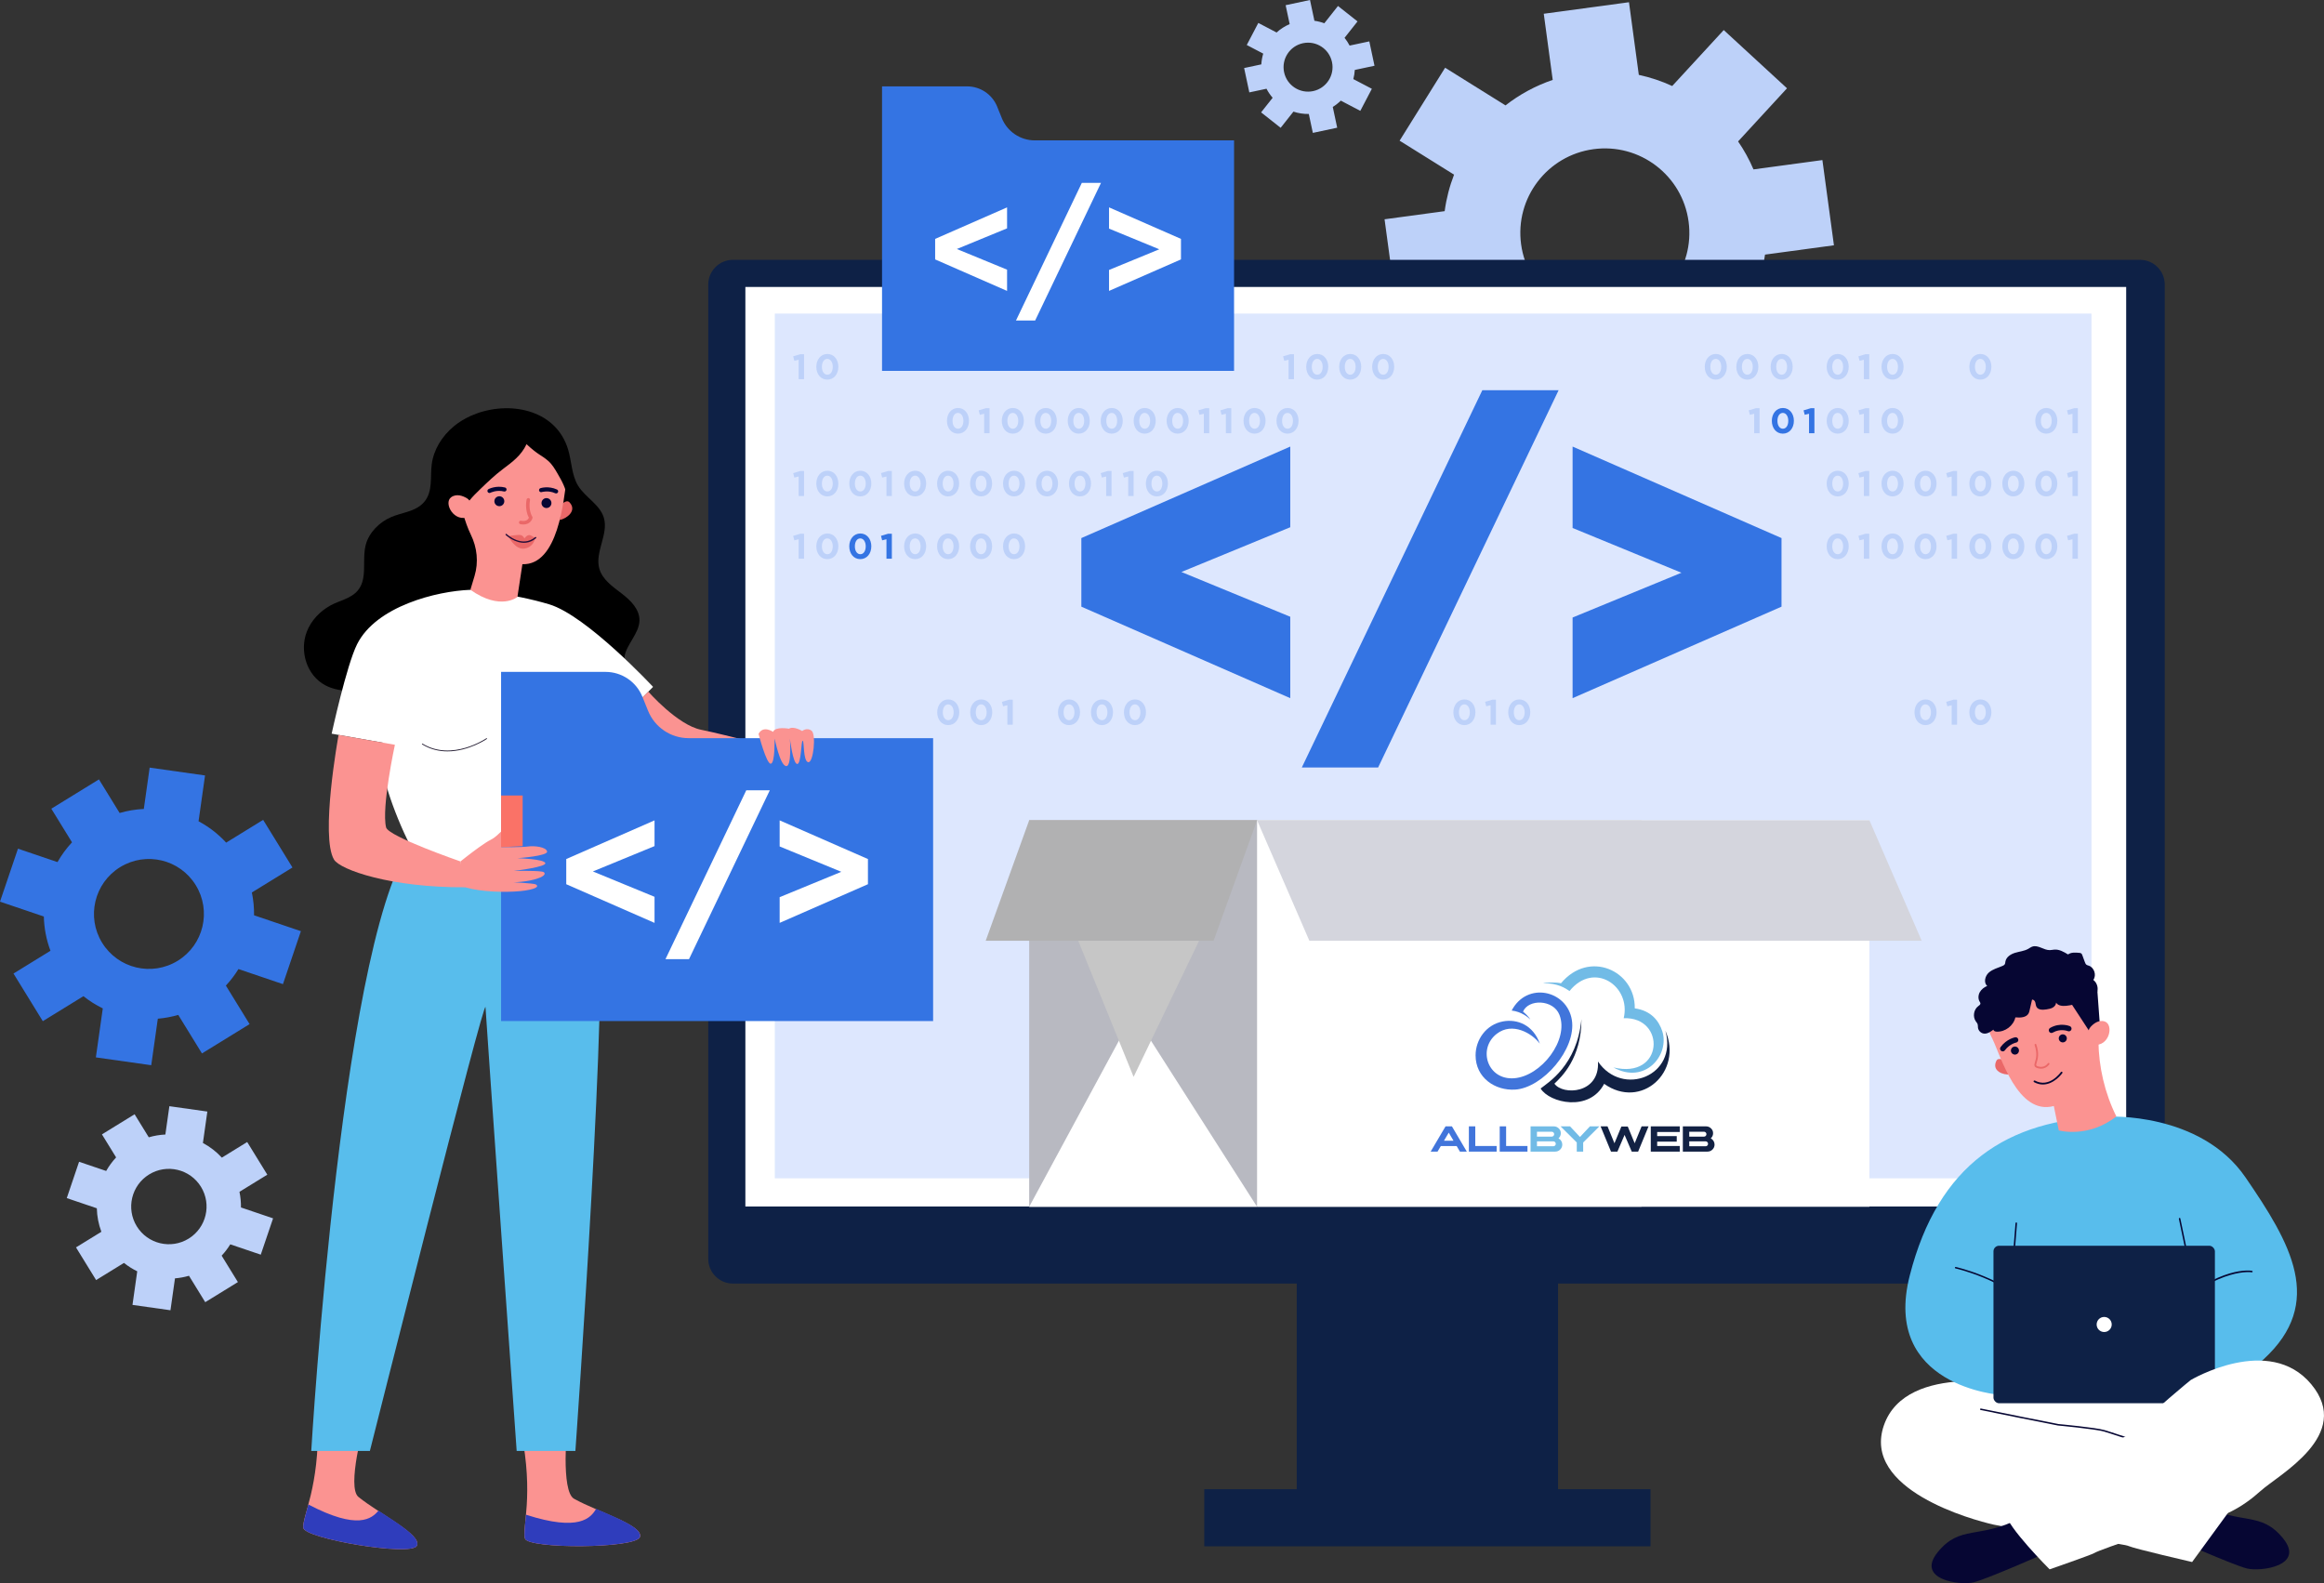 <?xml version="1.0" encoding="UTF-8"?><svg id="Calque_2" xmlns="http://www.w3.org/2000/svg" viewBox="0 0 2204.36 1501.74"><rect x="0" y="0" width="2204.36" height="1501.74" fill="#333333" stroke="none"/><defs><style>.cls-1{fill:#b8b9c1;}.cls-2{fill:#fff;}.cls-3{fill:#fa7267;}.cls-4{fill:#71bbe6;}.cls-4,.cls-5,.cls-6{fill-rule:evenodd;}.cls-7{fill:#58bdec;}.cls-8{fill:#3474e3;}.cls-9{fill:#2f3dbc;}.cls-10{fill:#bdd1f9;}.cls-5{fill:#4175db;}.cls-11{fill:#272035;}.cls-12{fill:#b1b1b2;}.cls-13{fill:#d4d5dd;}.cls-6{fill:#122143;}.cls-14{fill:#240d39;}.cls-15{fill:#ea6868;}.cls-16{fill:#dde7fe;}.cls-17{fill:#0e2146;}.cls-18{fill:#fb9391;}.cls-19{fill:#060633;}.cls-20{fill:#c6c6c6;}</style></defs><g id="_ëîé_1"><g><path class="cls-10" d="M1521.62,436.72l80.83-10.94-9.32-68.91c9.98-5.21,19.27-11.46,27.75-18.6l61.2,38.18,43.17-69.2-58.12-36.26c3.28-9.48,5.65-19.34,7.02-29.47l65.37-8.84-10.94-80.83-65.37,8.84c-4.01-9.4-8.91-18.28-14.6-26.54l46.39-50.4-60.01-55.24-48.86,53.07c-10.07-4.63-20.69-8.19-31.69-10.56l-9.32-68.91-80.83,10.94,8.49,62.75c-16.46,5.59-31.53,13.84-44.79,24.18l-57.27-35.73-43.17,69.2,51.65,32.22c-4.28,11.04-7.3,22.65-8.91,34.63l-57.01,7.71,10.94,80.83,57.01-7.71c4.74,11.12,10.74,21.51,17.79,31.02l-41.23,44.79,60.01,55.24,45.72-49.66c15.53,6.45,32.25,10.4,49.6,11.41l8.49,62.75Zm-78.83-205.04c-5.93-43.87,24.82-84.25,68.69-90.18,43.87-5.93,84.25,24.82,90.18,68.69,5.94,43.87-24.82,84.25-68.69,90.18-43.87,5.94-84.25-24.82-90.18-68.69Z"/><path class="cls-10" d="M1245.24,126.06l23.11-4.92-4.19-19.7c2.77-1.72,5.32-3.73,7.61-5.98l18.51,9.7,10.96-20.93-17.58-9.21c.74-2.81,1.21-5.71,1.39-8.67l18.69-3.98-4.92-23.11-18.69,3.98c-1.36-2.63-2.97-5.09-4.8-7.35l12.31-15.57-18.54-14.65-12.96,16.4c-3.01-1.12-6.16-1.92-9.39-2.36l-4.19-19.7-23.11,4.92,3.82,17.94c-4.63,1.97-8.81,4.68-12.41,7.96l-17.32-9.07-10.96,20.93,15.62,8.18c-.99,3.28-1.61,6.7-1.82,10.2l-16.3,3.47,4.92,23.11,16.3-3.47c1.61,3.11,3.57,5.98,5.82,8.57l-10.94,13.84,18.54,14.65,12.13-15.34c4.63,1.53,9.54,2.3,14.58,2.22l3.82,17.94Zm-27.24-57.52c-2.67-12.54,5.33-24.88,17.88-27.55,12.54-2.67,24.88,5.33,27.55,17.88,2.67,12.54-5.33,24.88-17.88,27.55-12.54,2.67-24.88-5.33-27.55-17.88Z"/><path class="cls-8" d="M12.8,923.49l27.81,45.18,38.52-23.71c5.73,4.56,11.89,8.44,18.37,11.6l-6.57,46.46,52.53,7.43,6.24-44.12c6.5-.55,12.99-1.74,19.37-3.6l22.49,36.54,45.18-27.81-22.49-36.54c4.53-4.86,8.52-10.12,11.93-15.68l42.2,14.3,17.03-50.25-44.44-15.06c.1-7.21-.58-14.46-2.08-21.63l38.52-23.71-27.81-45.18-35.08,21.59c-7.66-8.31-16.54-15.1-26.19-20.25l6.15-43.47-52.53-7.43-5.54,39.21c-7.69,.37-15.39,1.63-22.94,3.83l-19.62-31.87-45.18,27.81,19.62,31.87c-5.36,5.75-9.96,12.06-13.75,18.76l-37.5-12.71L0,855.3l41.58,14.09c.26,10.94,2.32,21.92,6.29,32.5l-35.07,21.59Zm101.14-100.93c24.52-15.1,56.64-7.45,71.73,17.07,15.1,24.52,7.45,56.64-17.07,71.73-24.52,15.09-56.64,7.45-71.73-17.07-15.1-24.52-7.45-56.64,17.07-71.73Z"/><path class="cls-10" d="M72.09,1183.27l19.07,30.98,26.41-16.26c3.93,3.13,8.16,5.79,12.6,7.95l-4.5,31.86,36.02,5.09,4.28-30.25c4.46-.37,8.91-1.19,13.28-2.46l15.42,25.05,30.98-19.07-15.42-25.05c3.11-3.33,5.84-6.94,8.18-10.75l28.93,9.8,11.68-34.45-30.47-10.33c.07-4.94-.4-9.92-1.42-14.83l26.41-16.26-19.07-30.98-24.05,14.8c-5.25-5.7-11.34-10.35-17.96-13.89l4.21-29.81-36.02-5.09-3.8,26.88c-5.27,.25-10.55,1.12-15.73,2.63l-13.45-21.85-30.98,19.07,13.45,21.85c-3.68,3.94-6.83,8.27-9.43,12.86l-25.71-8.71-11.67,34.45,28.51,9.66c.18,7.5,1.59,15.03,4.31,22.29l-24.05,14.8Zm69.35-69.2c16.81-10.35,38.83-5.11,49.18,11.7,10.35,16.81,5.11,38.83-11.7,49.18-16.81,10.35-38.83,5.11-49.18-11.7-10.35-16.81-5.11-38.83,11.7-49.18Z"/><g><rect class="cls-17" x="1229.98" y="1187.79" width="247.86" height="247.86"/><path class="cls-17" d="M695.21,246.47H2029.88c12.92,0,23.41,10.49,23.41,23.41v924.29c0,12.92-10.49,23.41-23.41,23.41H695.21c-12.92,0-23.41-10.49-23.41-23.41V269.88c0-12.92,10.49-23.41,23.41-23.41Z"/><rect class="cls-2" x="707" y="272.2" width="1309.72" height="872.25"/><rect class="cls-16" x="734.92" y="297.46" width="1248.88" height="820.27"/><rect class="cls-17" x="1142.28" y="1412.62" width="423.26" height="54.18"/><g><rect class="cls-1" x="976.2" y="778.07" width="580.79" height="366.66"/><rect class="cls-2" x="1192.36" y="778.07" width="580.79" height="366.66"/><polygon class="cls-2" points="976.2 1144.73 1075.25 961.4 1192.36 1144.73 976.2 1144.73"/><polygon class="cls-20" points="976.2 778.07 1075.25 1021.5 1192.36 778.07 976.2 778.07"/></g><polygon class="cls-13" points="1822.77 892.41 1241.97 892.41 1192.36 778.07 1773.16 778.07 1822.77 892.41"/><polygon class="cls-12" points="1151.1 892.41 934.94 892.41 976.2 778.07 1192.36 778.07 1151.1 892.41"/></g><g><path class="cls-19" d="M2061.03,1459.26s57.15,25.31,70.21,28.57c13.06,3.27,55.52-2.45,34.29-28.57-21.23-26.13-39.19-12.25-77.56-31.84-38.37-19.59-26.94,31.84-26.94,31.84Z"/><path class="cls-2" d="M1916.77,1314.56s-108.38-23.88-129.81,37.35c-21.43,61.23,84.28,89.89,103.89,94.3,19.61,4.41,64.7,8.16,74.91,11.43,10.21,3.27,48.17,6.53,53.48,8.98,5.31,2.45,60.01,15.1,60.01,15.1l40.82-55.92-42.45-36.16-18.11-66.58-142.72-8.5Z"/><path class="cls-7" d="M1998.82,1059.23s88.17-4.9,131.04,57.56c42.86,62.46,75.93,118.79,17.14,172.67-58.78,53.88-140.83,26.94-140.83,26.94l-108.99,6.74s-112.67-7.96-85.72-113.28c26.94-105.32,92.66-148.18,187.37-150.63Z"/><path class="cls-19" d="M1942.49,1472.34s-57.15,25.31-70.21,28.58c-13.06,3.26-55.52-2.45-34.29-28.58,21.23-26.12,39.19-12.25,77.56-31.84,38.37-19.59,26.94,31.84,26.94,31.84Z"/><path class="cls-19" d="M2059.44,1243.02c-.2,0-.39-.08-.53-.24-.26-.29-.23-.74,.06-1,46.87-41.39,75.93-36.52,77.14-36.29,.38,.07,.64,.44,.57,.83-.07,.38-.44,.64-.83,.57-.28-.05-29.65-4.91-75.94,35.96-.13,.12-.3,.18-.47,.18Z"/><path class="cls-19" d="M1930.24,1243.02c-.18,0-.36-.07-.5-.21-29.51-29.5-74.51-39.51-74.96-39.61-.38-.08-.63-.46-.54-.84,.08-.38,.48-.63,.84-.54,.45,.1,45.86,10.19,75.67,39.99,.28,.28,.28,.73,0,1-.14,.14-.32,.21-.5,.21Z"/><path class="cls-19" d="M2074.75,1191.85c-.33,0-.62-.23-.7-.56l-7.35-35.16c-.08-.38,.17-.76,.55-.84,.38-.09,.76,.17,.84,.55l7.35,35.16c.08,.38-.17,.76-.55,.84-.05,.01-.1,.01-.14,.01Z"/><path class="cls-19" d="M1909.42,1198.93s-.04,0-.06,0c-.39-.03-.68-.37-.65-.76l3.06-37.96c.03-.39,.4-.68,.77-.65,.39,.03,.68,.37,.65,.76l-3.06,37.96c-.03,.37-.34,.65-.71,.65Z"/><path class="cls-15" d="M1902.15,1006.29s-6.67-3.91-8.54-.07c-4.78,9.79,6.72,13.73,12.71,12.93l-4.16-12.85Z"/><path class="cls-19" d="M2040.46,1371.81s-.09,0-.14-.01c-5.25-1.05-18.24-5.32-29.7-9.09-6.39-2.1-11.91-3.92-14.96-4.8-8.31-2.4-43.3-5.66-43.65-5.69-.73-.14-66.09-13.09-73.37-14.71-.38-.09-.62-.46-.54-.85,.09-.38,.45-.62,.85-.54,7.25,1.61,72.6,14.56,73.26,14.69,1.37,.12,35.4,3.29,43.84,5.73,3.08,.89,8.61,2.71,15.01,4.81,10.85,3.57,24.36,8.02,29.53,9.05,.38,.08,.63,.45,.56,.83-.07,.34-.36,.57-.7,.57Z"/><path class="cls-18" d="M2007.4,1059.05c-11.03-22.26-16.7-46.74-17-71.57-.1-8.41-.76-17.84-1.59-28.47-.3-8.7-2.76-17.49-7.7-25.59-13.31-21.83-40.99-30.9-64.64-21.2-28.4,11.65-40.63,44.62-27.36,71.75,.3,.61,.62,1.21,.94,1.8h-.05c7.63,15.6,23.82,72.65,58.09,63.38l4.7,23.13s27.71,7.84,54.63-13.23h0Z"/><path class="cls-19" d="M1907.78,998.23c-.93-1.9-.14-4.19,1.75-5.11,1.9-.93,4.18-.14,5.11,1.75,.93,1.9,.14,4.18-1.75,5.11-1.9,.93-4.18,.14-5.11-1.75Z"/><path class="cls-19" d="M1953.17,986.66c-.93-1.9-.14-4.19,1.75-5.11,1.9-.93,4.18-.14,5.11,1.75,.93,1.89,.14,4.18-1.75,5.11-1.9,.93-4.19,.14-5.11-1.75Z"/><path class="cls-19" d="M1937.73,1028.74c-2.63,0-5.44-.64-8.38-2.23-.41-.22-.57-.74-.34-1.15,.22-.42,.74-.56,1.15-.34,13.62,7.36,24.17-7.43,24.61-8.06,.27-.39,.8-.48,1.18-.21,.39,.27,.48,.8,.21,1.18-.09,.13-7.69,10.81-18.43,10.81Z"/><polygon class="cls-19" points="1989.38 939.81 1992.13 977.17 1982.71 979.65 1957.41 940.97 1989.38 939.81"/><path class="cls-18" d="M1980.88,979.28c.02-1.9,.78-3.71,2.05-5.13,2.62-2.91,7.66-7.16,13.55-5.14,8.63,2.96,4.49,24.04-10.78,22.04,0,0-4.9-1.68-4.82-11.77Z"/><path class="cls-15" d="M1935.94,1013.73c-.97,0-2.02-.14-3.16-.47-1.5-.43-2.37-.99-2.81-1.8-.62-1.14-.22-2.47,.3-4.16,.94-3.13,2.37-7.85-.4-15.99-.15-.44,.09-.93,.53-1.08,.45-.15,.93,.09,1.08,.53,2.94,8.66,1.36,13.9,.42,17.03-.41,1.36-.71,2.34-.43,2.86,.2,.37,.8,.7,1.79,.98,6.07,1.76,9.02-2.77,9.14-2.96,.25-.4,.78-.51,1.17-.27,.4,.25,.52,.77,.27,1.17-.03,.05-2.67,4.16-7.9,4.16Z"/><path class="cls-19" d="M1945.85,979.85c-.88,0-1.74-.46-2.21-1.28-.7-1.22-.29-2.78,.93-3.49,9.47-5.47,18.4-1.83,18.78-1.67,1.3,.54,1.91,2.04,1.37,3.34-.54,1.3-2.03,1.91-3.33,1.37-.3-.12-7.05-2.78-14.26,1.38-.4,.23-.84,.34-1.27,.34Z"/><path class="cls-19" d="M1899.65,997.31c-.53,0-1.05-.16-1.51-.49-1.14-.83-1.38-2.43-.55-3.57,5.7-7.78,13.52-9.24,13.84-9.3,1.4-.25,2.71,.68,2.96,2.07,.25,1.38-.67,2.7-2.06,2.96-.1,.02-6.2,1.25-10.63,7.29-.5,.68-1.27,1.04-2.06,1.04Z"/><path class="cls-19" d="M1985.56,929.52c3.24-4.46,.87-11.79-4.36-13.51-.71-.24-1.48-.39-2.09-.83-.85-.61-1.26-1.66-1.62-2.64-.78-2.12-1.55-4.24-2.33-6.36-.25-.67-.52-1.38-1.1-1.8-.52-.37-1.18-.45-1.81-.51-3.66-.37-7.69-.64-10.68,1.51-3.97-2.42-8.27-4.93-12.91-4.62-1.48,.1-2.93,.49-4.41,.51-5.72,.09-11.12-5.2-16.53-3.34-1.41,.48-2.62,1.41-3.92,2.14-3.79,2.12-8.28,2.49-12.44,3.75-4.16,1.26-8.44,4-9.19,8.28-.16,.91-.16,1.89-.67,2.67-.48,.74-1.32,1.15-2.13,1.5-4.43,1.9-9.33,3.09-12.93,6.29-3.6,3.2-5.15,9.47-1.57,12.7-2.87,1.22-5.51,3.2-7.02,5.93-1.51,2.73-1.73,6.27-.12,8.94,.32,.53,.72,1.06,.74,1.68,.05,1.14-1.11,1.89-2.02,2.56-4.33,3.19-5.46,9.95-2.41,14.38,.66,.95,1.49,1.83,1.82,2.94,.29,.98,.16,2.03,.27,3.04,.3,2.79,2.62,5.23,5.38,5.67,3.4,.54,6.57-1.65,9.31-3.72,.07,1.3,1.69,1.85,2.99,1.92,8.09,.43,16.05-5.61,17.81-13.53,4.65,.42,10.42,.26,12.59-3.88,.47-.9,.7-1.9,.92-2.88,.77-3.35,1.54-6.7,2.3-10.05,1.44-.26,2.66,1.15,3.09,2.56,.42,1.4,.41,2.95,1.11,4.24,1.68,3.13,6.15,2.99,9.66,2.4,1.97-.33,3.99-.67,5.73-1.65,1.74-.98,3.19-2.73,3.23-4.73,1.87,3.06,6.16,3.38,9.73,3,8.92-.95,16.68-4.26,24.34-8.73,2.82-1.65,4.74-2.36,5.24-5.9,.51-3.66-1.01-7.69-4.01-9.91Z"/><rect class="cls-17" x="1890.85" y="1181.69" width="210.03" height="149.41" rx="5.31" ry="5.31"/><path class="cls-2" d="M2078.01,1309.05s74.29-44.09,114.3,4.08c40,48.17-31.02,85.72-48.17,101.24-17.15,15.51-36.74,26.13-57.97,28.57-21.23,2.45-27.76,4.9-52.25,13.06-24.49,8.16-44.9,15.51-47.35,17.15-2.45,1.63-42.46,15.51-42.46,15.51,0,0-40.82-40.82-41.64-53.07,0,0,40-35.58,51.44-45.96,11.43-10.38,66.13-23.44,75.93-36.5,9.8-13.06,48.17-44.09,48.17-44.09Z"/><path class="cls-2" d="M2003.01,1256.39c0-3.95-3.2-7.15-7.15-7.15s-7.15,3.2-7.15,7.15,3.2,7.15,7.15,7.15,7.15-3.2,7.15-7.15Z"/></g><g><path class="cls-18" d="M538.06,1351.8s-6.36,62.79,6.46,69.91c23.22,12.9,66.04,25.2,62.45,36.28-3.59,11.08-106.22,11.51-109.07,1.41-2.85-10.1,8.65-41.01-3.54-101.18l43.7-6.42Z"/><path class="cls-9" d="M498.92,1436.84c-1.09,11.24-2.04,18.96-1.03,22.55,2.85,10.1,105.48,9.67,109.07-1.41,2.66-8.21-20.01-17.48-41.51-26.7-5.09,8.54-15.93,21.86-66.53,5.55Z"/><path class="cls-18" d="M345.55,1350s-16.96,60.79-5.54,69.99c20.68,16.66,60.78,36.08,55.36,46.38-5.42,10.3-106.63-6.75-107.72-17.18-1.09-10.44,15.51-38.94,13.74-100.3l44.15,1.11Z"/><path class="cls-9" d="M292.51,1427.14c-2.99,10.89-5.24,18.33-4.85,22.05,1.09,10.44,102.3,27.49,107.72,17.18,4.02-7.64-16.74-20.63-36.36-33.38-6.47,7.55-19.42,18.83-66.51-5.85Z"/><path class="cls-7" d="M526.09,795.18s27.88,33.77,40.46,73.3c12.58,39.53-20.78,507.85-20.78,507.85h-55.7s-29.55-417.06-29.55-420.77c0-14.57-109.68,420.77-109.68,420.77h-55.61s30.1-509.73,99.94-581.15l65.35,4.04,65.58-4.04Z"/><path d="M606.54,588.77c.3-10.73-8.45-19.38-16.99-25.87-8.54-6.5-18.19-13.18-21.09-23.51-4.44-15.81,9.03-32.68,4.26-48.39-3.79-12.51-17.55-19.1-24.37-30.24-6.29-10.25-6.04-23.1-9.56-34.6-2.74-8.94-7.26-16.22-13-21.96-5.91-5.92-13.11-10.2-21-12.98-8.05-2.84-16.8-4.11-25.62-3.96h0c-9.35,.16-18.75,1.93-27.47,5.13-1.88,.69-3.73,1.44-5.54,2.27h-.01c-2.96,1.35-5.8,2.87-8.51,4.56-2.42,1.51-4.76,3.18-6.97,5.01-5.72,4.7-10.66,10.37-14.37,16.71-3.52,6.02-5.92,12.65-6.81,19.6-1.53,11.95,1.29,25.73-7.2,35.68-2.47,2.89-5.45,4.94-8.7,6.51-2.32,1.13-4.76,2.01-7.26,2.81-5.1,1.62-10.41,2.86-15.2,4.91-11.14,4.76-21.22,14.61-24.28,26.58-2.62,10.25-.43,21.96-2.43,32-.78,3.91-2.19,7.56-4.78,10.77-6.6,8.16-17.74,9.8-26.48,14.68-9.79,5.46-17.96,14.06-22.09,24.56-7.23,18.41-.27,41.78,17.73,51.16,1.45,.76,2.95,1.42,4.47,1.98,.55,.2,1.11,.4,1.67,.58,7.48,2.45,15.63,2.92,23.56,2.77,19.48-.36,38.9-4.14,57.1-11.1,17.86-6.83,35.05-16.81,54.12-18.15,16.54-1.15,32.71,4.35,48.97,7.55,13.79,2.71,28.08,3.85,41.27,8.41h0c.37,.13,.75,.26,1.12,.4,1.77,.64,3.52,1.35,5.25,2.13,6.63,3.02,12.75,7.12,19.47,9.93,1.07,.45,2.18,.86,3.29,1.23,5.88,1.94,12.25,2.61,17.98,.45,6.82-2.56,12.07-10.11,10.14-17.14-.87-3.2-3.04-5.89-4.13-9.02-.89-2.53-1.03-5.01-.67-7.47,1.63-11.18,13.77-21.75,14.12-33.98Z"/><path class="cls-2" d="M446.17,559.49c-32.05,1.19-89.36,15.52-107.46,51.6-10.02,19.97-24.13,84.87-24.13,84.87l48.62,8.52s-.82,23.49,2.35,36.92c5.63,23.8,28.25,77.84,39.64,82.4,17.8,7.12,34.9-.92,45.58-2.11,10.68-1.19,34.53-14.61,63.02-22.92,28.49-8.31,29.67-29.67,33.24-54.6,3.56-24.93,8.31-47.48,8.31-47.48l10.68,8.31,53.43-53.44s-62.93-67.64-98.54-78.32c-35.61-10.68-74.73-13.75-74.73-13.75Z"/><path class="cls-15" d="M531.81,479.19s5.33-5.89,8.35-2.7c7.7,8.12-3.12,15.69-9.24,16.75l.88-14.05Z"/><path class="cls-18" d="M488.87,391.4c-27-2.32-51.88,16.28-57.36,42.82-1.8,8.73-1.38,17.34,.82,25.3,4.54,19.7,8.35,35.59,14.26,47.64,5.99,12.21,7.46,26.15,3.54,39.17l-3.96,13.15c28.69,20.24,44.63,6.78,44.63,6.78l4.71-31.05h0c34.19,1.09,39.12-61.56,41.9-79.87h-.05c.13-.68,.26-1.36,.37-2.06,4.65-30.66-17.46-59.2-48.86-61.89Z"/><path d="M476.8,445.12c-7.54,5.66-14.35,12.22-21.15,18.76-7.19,6.92-14.66,14.3-17.48,23.87-7.66-7.9-11.71-18.56-14.89-29.09-1.48-4.88-2.82-9.89-2.77-14.99,.06-7.22,2.88-14.1,5.66-20.77,3.58-8.61,7.42-17.55,14.56-23.55,4.73-3.97,10.59-6.34,16.52-8.07,13.83-4.03,28.81-4.8,42.62-.69,13.81,4.11,26.3,13.36,32.97,26.13,8.59,16.44,6.83,36.14,4.85,54.59-.69-7.88-4.75-15.02-8.71-21.87-2.58-4.46-5.23-9-9.13-12.36-6.65-5.73-8.86-5.04-20.42-15.73-5.08,10.78-13.19,16.68-22.62,23.76Z"/><path class="cls-18" d="M446.34,476.95c-.6-1.86-1.9-3.4-3.58-4.39-3.46-2.05-9.71-4.65-14.86-.87-7.55,5.56,3,24.94,17.34,18.28,0,0,4.29-3.16,1.1-13.02Z"/><path class="cls-19" d="M522.9,478.36c.64-2.52-.89-5.08-3.41-5.72-2.52-.64-5.08,.89-5.72,3.41-.64,2.52,.89,5.08,3.41,5.72,2.52,.64,5.08-.89,5.72-3.41Z"/><path class="cls-19" d="M478.2,476.61c.64-2.52-.89-5.08-3.41-5.72-2.52-.64-5.08,.89-5.72,3.41-.64,2.52,.89,5.08,3.41,5.72,2.52,.64,5.08-.89,5.72-3.41Z"/><path class="cls-15" d="M507.63,510.48s-3.7-3.3-6.15-2.87c-2.46,.43-4.05,3.2-4.05,3.2,0,0-1.15-3.03-4.06-3.35-2.91-.32-11.3,1.13-11.3,1.13,0,0,6.36,13.13,15.28,11.79,8.91-1.34,10.12-9.5,10.12-9.5l.16-.41Z"/><path class="cls-14" d="M498.98,514.77c-10.2,1.16-19.2-7.14-19.32-7.25-.27-.25-.28-.67-.03-.94,.25-.27,.67-.28,.94-.03,.59,.56,14.64,13.48,27.07,2.93,.28-.24,.7-.2,.93,.08,.24,.28,.2,.7-.08,.94-3.14,2.66-6.39,3.91-9.53,4.27Z"/><path class="cls-19" d="M463.89,467.61c-.55-.11-1.05-.46-1.33-1-.51-.95-.15-2.14,.8-2.65,.29-.15,7.14-3.69,15.64-1.54,1.05,.26,1.69,1.33,1.42,2.38-.26,1.05-1.42,1.68-2.38,1.42-7.08-1.78-12.78,1.17-12.84,1.2-.42,.22-.89,.28-1.32,.19Z"/><path class="cls-19" d="M512.5,466.74c-.52-.21-.95-.64-1.13-1.22-.33-1.03,.24-2.13,1.27-2.46,.31-.1,7.61-2.39,15.66,1.28,.99,.45,1.42,1.61,.97,2.59-.45,.99-1.65,1.41-2.59,.97-6.66-3.04-12.78-1.14-12.84-1.12-.45,.15-.92,.12-1.33-.05Z"/><path class="cls-15" d="M496.46,497.53c5.63,0,8.09-3.86,8.62-6.22,.09-.41,.02-.84-.19-1.21-4.03-6.77-2.18-15.52-2.16-15.61,.2-.89-.37-1.77-1.26-1.96-.87-.2-1.77,.36-1.96,1.25-.09,.4-2.05,9.56,2.17,17.34-.52,1.24-2.28,3.91-7.47,2.86-.91-.18-1.77,.4-1.94,1.29-.18,.89,.4,1.76,1.29,1.94,1.05,.21,2.02,.31,2.91,.31Z"/><path class="cls-11" d="M555.32,697.09c.21,0,.39-.16,.41-.37,2.16-23.59-16.09-56.88-16.27-57.21-.11-.2-.36-.27-.56-.16-.2,.11-.27,.36-.16,.56,.18,.33,18.31,33.4,16.17,56.73-.02,.23,.15,.43,.37,.45,.01,0,.02,0,.04,0Z"/><path class="cls-11" d="M424.43,712.74c20.1,0,37.11-11.6,37.35-11.77,.19-.13,.23-.39,.1-.57-.13-.19-.39-.24-.57-.1-.32,.23-32.56,22.19-60.48,5.13-.19-.12-.45-.05-.56,.13-.12,.2-.06,.45,.14,.57,7.94,4.85,16.22,6.61,24.03,6.61Z"/><path class="cls-18" d="M577.2,693.8s52.06,62.36,94.5,55.53c42.44-6.83,111.47-13.53,111.47-13.53l-34.96-23.06s-60.87-16.03-83.21-20.5c-22.34-4.47-50.08-36.16-50.08-36.16l-37.72,37.72Z"/><g><path class="cls-8" d="M614.69,674.23l-5.37-13.3c-5.76-14.26-19.6-23.59-34.97-23.59h-99.06v331.22h409.79v-268.36h-231.89c-16.92,0-32.15-10.27-38.49-25.96Z"/><g><path class="cls-2" d="M537.1,838.75v-23.88l83.74-36.68v24.4l-58.48,24.05,58.48,24.05v24.74l-83.74-36.68Z"/><path class="cls-2" d="M707.86,749.64h22.32l-76.65,160.21h-22.32l76.65-160.21Z"/><path class="cls-2" d="M823.26,814.87v23.88l-83.74,36.68v-24.39l58.48-24.05-58.48-24.05v-24.74l83.74,36.68Z"/></g></g><path class="cls-18" d="M483.26,785.67c3.95,3.81-7.65,17.6-7.91,17.92,.29,0,19.54,.22,25.5-.62,6-.84,17.13,.38,18.08,4.72,.95,4.27-27.21,6.32-28.14,6.38,.85,.02,24.7,.76,26.41,4.52,1.72,3.76-28.88,7.44-29.79,7.55,.63-.01,18.82-.37,25.86,.54,1.34,.18,2.28,.39,2.61,.67,2.1,1.76-.07,4.53-9.36,6.99-2.64,.7-5.36,1.21-7.88,1.58-5.93,.87-10.84,.98-11.46,.99,.5,.03,3.94,.22,7.9,.5,5.33,.37,11.57,.91,12.78,1.4,2.18,.9,4.54,3.73-9.6,5.92-11.36,1.76-33.83,1.94-50.32-1.42-4.04-.83-7.73-1.86-10.81-3.14l-.22-15.35-.11-7.7s2.23-1.81,5.53-4.36c6.6-5.14,17.48-13.34,23.2-16.19,8.59-4.27,13.73-14.78,17.74-10.93Z"/><path class="cls-18" d="M321.15,697.11c-.53,2.9-17.4,96.31-4.32,118.3,5.74,9.65,54.05,26.68,124.39,26.24l-4.44-24.5s-68.46-23.63-70.57-32.31c-4.54-18.67,8.36-78.35,8.36-78.35l-53.42-9.37Z"/><path class="cls-18" d="M719.5,696.15s7.46,28.81,11.64,28.28c4.18-.53,3.49-24.16,3.63-23.8,.14,.35,4.94,24.84,10.71,26.06,5.77,1.22,3.76-25.92,3.76-25.92,0,0,2.81,23.3,6.81,23.92,4,.62,3.75-21.97,5.3-22.04,1.56-.06,.31,19.37,5.23,20.36,4.93,.99,7.75-26.35,3.26-29.83-4.49-3.48-8.94,.24-8.94,.24,0,0-8.16-5.02-12.58-2.17,0,0-12.87-2.44-15.03,2.97,0,0-9.41-6.55-13.8,1.94Z"/><polygon class="cls-3" points="475.28 803.6 495.75 802.67 495.75 754.58 475.28 754.58 475.28 803.6"/></g><g><path class="cls-10" d="M757.54,341.24l-4.1,1.01-1.08-4.24,6.76-2.02h3.53v23.71h-5.11v-18.46Z"/><path class="cls-10" d="M774.29,347.94c0-6.83,4.24-12.17,10.49-12.17s10.42,5.28,10.42,12.17-4.2,12.17-10.49,12.17-10.42-5.28-10.42-12.17Zm15.6,0c0-4.27-2.09-7.5-5.18-7.5s-5.11,3.13-5.11,7.5,2.05,7.5,5.18,7.5,5.11-3.16,5.11-7.5Z"/><path class="cls-10" d="M1222.23,341.24l-4.1,1.01-1.08-4.24,6.76-2.02h3.53v23.71h-5.11v-18.46Z"/><path class="cls-10" d="M1238.97,347.94c0-6.83,4.24-12.17,10.49-12.17s10.42,5.28,10.42,12.17-4.2,12.17-10.49,12.17-10.42-5.28-10.42-12.17Zm15.6,0c0-4.27-2.09-7.5-5.18-7.5s-5.11,3.13-5.11,7.5,2.05,7.5,5.18,7.5,5.11-3.16,5.11-7.5Z"/><path class="cls-10" d="M1270.24,347.94c0-6.83,4.24-12.17,10.49-12.17s10.42,5.28,10.42,12.17-4.2,12.17-10.49,12.17-10.42-5.28-10.42-12.17Zm15.6,0c0-4.27-2.08-7.5-5.18-7.5s-5.11,3.13-5.11,7.5,2.05,7.5,5.18,7.5,5.11-3.16,5.11-7.5Z"/><path class="cls-10" d="M1301.52,347.94c0-6.83,4.24-12.17,10.49-12.17s10.42,5.28,10.42,12.17-4.2,12.17-10.49,12.17-10.42-5.28-10.42-12.17Zm15.6,0c0-4.27-2.08-7.5-5.18-7.5s-5.11,3.13-5.11,7.5,2.05,7.5,5.18,7.5,5.11-3.16,5.11-7.5Z"/><path class="cls-10" d="M1617,347.94c0-6.83,4.24-12.17,10.49-12.17s10.42,5.28,10.42,12.17-4.2,12.17-10.49,12.17-10.42-5.28-10.42-12.17Zm15.6,0c0-4.27-2.08-7.5-5.18-7.5s-5.11,3.13-5.11,7.5,2.05,7.5,5.18,7.5,5.11-3.16,5.11-7.5Z"/><path class="cls-10" d="M1646.93,347.94c0-6.83,4.24-12.17,10.49-12.17s10.42,5.28,10.42,12.17-4.2,12.17-10.49,12.17-10.42-5.28-10.42-12.17Zm15.6,0c0-4.27-2.08-7.5-5.18-7.5s-5.11,3.13-5.11,7.5,2.05,7.5,5.18,7.5,5.11-3.16,5.11-7.5Z"/><path class="cls-10" d="M1679.48,347.94c0-6.83,4.24-12.17,10.49-12.17s10.42,5.28,10.42,12.17-4.2,12.17-10.49,12.17-10.42-5.28-10.42-12.17Zm15.6,0c0-4.27-2.09-7.5-5.18-7.5s-5.11,3.13-5.11,7.5,2.05,7.5,5.18,7.5,5.11-3.16,5.11-7.5Z"/><path class="cls-10" d="M1732.64,347.94c0-6.83,4.24-12.17,10.49-12.17s10.42,5.28,10.42,12.17-4.2,12.17-10.49,12.17-10.42-5.28-10.42-12.17Zm15.6,0c0-4.27-2.08-7.5-5.18-7.5s-5.11,3.13-5.11,7.5,2.05,7.5,5.18,7.5,5.11-3.16,5.11-7.5Z"/><path class="cls-10" d="M1767.92,341.24l-4.1,1.01-1.08-4.24,6.76-2.02h3.53v23.71h-5.11v-18.46Z"/><path class="cls-10" d="M1784.66,347.94c0-6.83,4.24-12.17,10.49-12.17s10.42,5.28,10.42,12.17-4.2,12.17-10.49,12.17-10.42-5.28-10.42-12.17Zm15.6,0c0-4.27-2.08-7.5-5.18-7.5s-5.11,3.13-5.11,7.5,2.05,7.5,5.18,7.5,5.11-3.16,5.11-7.5Z"/><path class="cls-10" d="M1867.96,347.94c0-6.83,4.24-12.17,10.49-12.17s10.42,5.28,10.42,12.17-4.2,12.17-10.49,12.17-10.42-5.28-10.42-12.17Zm15.6,0c0-4.27-2.09-7.5-5.18-7.5s-5.11,3.13-5.11,7.5,2.05,7.5,5.18,7.5,5.11-3.16,5.11-7.5Z"/></g><g><path class="cls-10" d="M898.2,399.18c0-6.83,4.24-12.17,10.49-12.17s10.42,5.28,10.42,12.17-4.2,12.17-10.49,12.17-10.42-5.28-10.42-12.17Zm15.6,0c0-4.27-2.08-7.5-5.18-7.5s-5.11,3.13-5.11,7.5,2.05,7.5,5.18,7.5,5.11-3.16,5.11-7.5Z"/><path class="cls-10" d="M933.48,392.48l-4.1,1.01-1.08-4.24,6.76-2.02h3.53v23.71h-5.11v-18.46Z"/><path class="cls-10" d="M950.22,399.18c0-6.83,4.24-12.17,10.49-12.17s10.42,5.28,10.42,12.17-4.2,12.17-10.49,12.17-10.42-5.28-10.42-12.17Zm15.6,0c0-4.27-2.09-7.5-5.18-7.5s-5.11,3.13-5.11,7.5,2.05,7.5,5.18,7.5,5.11-3.16,5.11-7.5Z"/><path class="cls-10" d="M981.49,399.18c0-6.83,4.24-12.17,10.49-12.17s10.42,5.28,10.42,12.17-4.2,12.17-10.49,12.17-10.42-5.28-10.42-12.17Zm15.6,0c0-4.27-2.08-7.5-5.18-7.5s-5.11,3.13-5.11,7.5,2.05,7.5,5.18,7.5,5.11-3.16,5.11-7.5Z"/><path class="cls-10" d="M1012.77,399.18c0-6.83,4.24-12.17,10.49-12.17s10.42,5.28,10.42,12.17-4.2,12.17-10.49,12.17-10.42-5.28-10.42-12.17Zm15.6,0c0-4.27-2.09-7.5-5.18-7.5s-5.11,3.13-5.11,7.5,2.05,7.5,5.18,7.5,5.11-3.16,5.11-7.5Z"/><path class="cls-10" d="M1044.04,399.18c0-6.83,4.24-12.17,10.49-12.17s10.42,5.28,10.42,12.17-4.2,12.17-10.49,12.17-10.42-5.28-10.42-12.17Zm15.6,0c0-4.27-2.09-7.5-5.18-7.5s-5.11,3.13-5.11,7.5,2.05,7.5,5.18,7.5,5.11-3.16,5.11-7.5Z"/><path class="cls-10" d="M1075.31,399.18c0-6.83,4.24-12.17,10.49-12.17s10.42,5.28,10.42,12.17-4.2,12.17-10.49,12.17-10.42-5.28-10.42-12.17Zm15.6,0c0-4.27-2.09-7.5-5.18-7.5s-5.11,3.13-5.11,7.5,2.05,7.5,5.18,7.5,5.11-3.16,5.11-7.5Z"/><path class="cls-10" d="M1106.58,399.18c0-6.83,4.24-12.17,10.49-12.17s10.42,5.28,10.42,12.17-4.2,12.17-10.49,12.17-10.42-5.28-10.42-12.17Zm15.6,0c0-4.27-2.09-7.5-5.18-7.5s-5.11,3.13-5.11,7.5,2.05,7.5,5.18,7.5,5.11-3.16,5.11-7.5Z"/><path class="cls-10" d="M1141.86,392.48l-4.1,1.01-1.08-4.24,6.76-2.02h3.53v23.71h-5.11v-18.46Z"/><path class="cls-10" d="M1162.77,392.48l-4.1,1.01-1.08-4.24,6.76-2.02h3.53v23.71h-5.11v-18.46Z"/><path class="cls-10" d="M1179.52,399.18c0-6.83,4.24-12.17,10.49-12.17s10.42,5.28,10.42,12.17-4.2,12.17-10.49,12.17-10.42-5.28-10.42-12.17Zm15.6,0c0-4.27-2.09-7.5-5.18-7.5s-5.11,3.13-5.11,7.5,2.05,7.5,5.18,7.5,5.11-3.16,5.11-7.5Z"/><path class="cls-10" d="M1210.79,399.18c0-6.83,4.24-12.17,10.49-12.17s10.42,5.28,10.42,12.17-4.2,12.17-10.49,12.17-10.42-5.28-10.42-12.17Zm15.6,0c0-4.27-2.08-7.5-5.18-7.5s-5.11,3.13-5.11,7.5,2.05,7.5,5.18,7.5,5.11-3.16,5.11-7.5Z"/><path class="cls-10" d="M1663.88,392.48l-4.1,1.01-1.08-4.24,6.76-2.02h3.53v23.71h-5.11v-18.46Z"/><path class="cls-8" d="M1680.62,399.18c0-6.83,4.24-12.17,10.49-12.17s10.42,5.28,10.42,12.17-4.2,12.17-10.49,12.17-10.42-5.28-10.42-12.17Zm15.6,0c0-4.27-2.09-7.5-5.18-7.5s-5.11,3.13-5.11,7.5,2.05,7.5,5.18,7.5,5.11-3.16,5.11-7.5Z"/><path class="cls-8" d="M1715.9,392.48l-4.1,1.01-1.08-4.24,6.76-2.02h3.53v23.71h-5.11v-18.46Z"/><path class="cls-10" d="M1732.64,399.18c0-6.83,4.24-12.17,10.49-12.17s10.42,5.28,10.42,12.17-4.2,12.17-10.49,12.17-10.42-5.28-10.42-12.17Zm15.6,0c0-4.27-2.08-7.5-5.18-7.5s-5.11,3.13-5.11,7.5,2.05,7.5,5.18,7.5,5.11-3.16,5.11-7.5Z"/><path class="cls-10" d="M1767.92,392.48l-4.1,1.01-1.08-4.24,6.76-2.02h3.53v23.71h-5.11v-18.46Z"/><path class="cls-10" d="M1784.66,399.18c0-6.83,4.24-12.17,10.49-12.17s10.42,5.28,10.42,12.17-4.2,12.17-10.49,12.17-10.42-5.28-10.42-12.17Zm15.6,0c0-4.27-2.08-7.5-5.18-7.5s-5.11,3.13-5.11,7.5,2.05,7.5,5.18,7.5,5.11-3.16,5.11-7.5Z"/><path class="cls-10" d="M1930.5,399.18c0-6.83,4.24-12.17,10.49-12.17s10.42,5.28,10.42,12.17-4.2,12.17-10.49,12.17-10.42-5.28-10.42-12.17Zm15.6,0c0-4.27-2.09-7.5-5.18-7.5s-5.11,3.13-5.11,7.5,2.05,7.5,5.18,7.5,5.11-3.16,5.11-7.5Z"/><path class="cls-10" d="M1965.78,392.48l-4.1,1.01-1.08-4.24,6.76-2.02h3.53v23.71h-5.11v-18.46Z"/></g><g><path class="cls-10" d="M888.97,675.66c0-6.83,4.24-12.17,10.49-12.17s10.42,5.28,10.42,12.17-4.2,12.17-10.49,12.17-10.42-5.28-10.42-12.17Zm15.6,0c0-4.27-2.09-7.5-5.18-7.5s-5.11,3.13-5.11,7.5,2.05,7.5,5.18,7.5,5.11-3.16,5.11-7.5Z"/><path class="cls-10" d="M920.24,675.66c0-6.83,4.24-12.17,10.49-12.17s10.42,5.28,10.42,12.17-4.2,12.17-10.49,12.17-10.42-5.28-10.42-12.17Zm15.6,0c0-4.27-2.08-7.5-5.18-7.5s-5.11,3.13-5.11,7.5,2.05,7.5,5.18,7.5,5.11-3.16,5.11-7.5Z"/><path class="cls-10" d="M955.52,668.97l-4.1,1.01-1.08-4.24,6.76-2.02h3.53v23.71h-5.11v-18.46Z"/><path class="cls-10" d="M1003.53,675.66c0-6.83,4.24-12.17,10.49-12.17s10.42,5.28,10.42,12.17-4.2,12.17-10.49,12.17-10.42-5.28-10.42-12.17Zm15.6,0c0-4.27-2.08-7.5-5.18-7.5s-5.11,3.13-5.11,7.5,2.05,7.5,5.18,7.5,5.11-3.16,5.11-7.5Z"/><path class="cls-10" d="M1034.81,675.66c0-6.83,4.24-12.17,10.49-12.17s10.42,5.28,10.42,12.17-4.2,12.17-10.49,12.17-10.42-5.28-10.42-12.17Zm15.6,0c0-4.27-2.09-7.5-5.18-7.5s-5.11,3.13-5.11,7.5,2.05,7.5,5.18,7.5,5.11-3.16,5.11-7.5Z"/><path class="cls-10" d="M1066.08,675.66c0-6.83,4.24-12.17,10.49-12.17s10.42,5.28,10.42,12.17-4.2,12.17-10.49,12.17-10.42-5.28-10.42-12.17Zm15.6,0c0-4.27-2.09-7.5-5.18-7.5s-5.11,3.13-5.11,7.5,2.05,7.5,5.18,7.5,5.11-3.16,5.11-7.5Z"/><path class="cls-10" d="M1378.55,675.66c0-6.83,4.24-12.17,10.49-12.17s10.42,5.28,10.42,12.17-4.2,12.17-10.49,12.17-10.42-5.28-10.42-12.17Zm15.6,0c0-4.27-2.08-7.5-5.18-7.5s-5.11,3.13-5.11,7.5,2.05,7.5,5.18,7.5,5.11-3.16,5.11-7.5Z"/><path class="cls-10" d="M1413.83,668.97l-4.1,1.01-1.08-4.24,6.76-2.02h3.53v23.71h-5.11v-18.46Z"/><path class="cls-10" d="M1430.58,675.66c0-6.83,4.24-12.17,10.49-12.17s10.42,5.28,10.42,12.17-4.2,12.17-10.49,12.17-10.42-5.28-10.42-12.17Zm15.6,0c0-4.27-2.09-7.5-5.18-7.5s-5.11,3.13-5.11,7.5,2.05,7.5,5.18,7.5,5.11-3.16,5.11-7.5Z"/><path class="cls-10" d="M1815.94,675.66c0-6.83,4.24-12.17,10.49-12.17s10.42,5.28,10.42,12.17-4.2,12.17-10.49,12.17-10.42-5.28-10.42-12.17Zm15.6,0c0-4.27-2.08-7.5-5.18-7.5s-5.11,3.13-5.11,7.5,2.05,7.5,5.18,7.5,5.11-3.16,5.11-7.5Z"/><path class="cls-10" d="M1851.21,668.97l-4.1,1.01-1.08-4.24,6.76-2.02h3.53v23.71h-5.11v-18.46Z"/><path class="cls-10" d="M1867.96,675.66c0-6.83,4.24-12.17,10.49-12.17s10.42,5.28,10.42,12.17-4.2,12.17-10.49,12.17-10.42-5.28-10.42-12.17Zm15.6,0c0-4.27-2.09-7.5-5.18-7.5s-5.11,3.13-5.11,7.5,2.05,7.5,5.18,7.5,5.11-3.16,5.11-7.5Z"/></g><g><path class="cls-10" d="M757.54,452.01l-4.1,1.01-1.08-4.24,6.76-2.02h3.53v23.71h-5.11v-18.46Z"/><path class="cls-10" d="M774.29,458.7c0-6.83,4.24-12.17,10.49-12.17s10.42,5.28,10.42,12.17-4.2,12.17-10.49,12.17-10.42-5.28-10.42-12.17Zm15.6,0c0-4.27-2.09-7.5-5.18-7.5s-5.11,3.13-5.11,7.5,2.05,7.5,5.18,7.5,5.11-3.16,5.11-7.5Z"/><path class="cls-10" d="M805.56,458.7c0-6.83,4.24-12.17,10.49-12.17s10.42,5.28,10.42,12.17-4.2,12.17-10.49,12.17-10.42-5.28-10.42-12.17Zm15.6,0c0-4.27-2.08-7.5-5.18-7.5s-5.11,3.13-5.11,7.5,2.05,7.5,5.18,7.5,5.11-3.16,5.11-7.5Z"/><path class="cls-10" d="M840.83,452.01l-4.1,1.01-1.08-4.24,6.76-2.02h3.53v23.71h-5.11v-18.46Z"/><path class="cls-10" d="M857.58,458.7c0-6.83,4.24-12.17,10.49-12.17s10.42,5.28,10.42,12.17-4.2,12.17-10.49,12.17-10.42-5.28-10.42-12.17Zm15.6,0c0-4.27-2.09-7.5-5.18-7.5s-5.11,3.13-5.11,7.5,2.05,7.5,5.18,7.5,5.11-3.16,5.11-7.5Z"/><path class="cls-10" d="M888.85,458.7c0-6.83,4.24-12.17,10.49-12.17s10.42,5.28,10.42,12.17-4.2,12.17-10.49,12.17-10.42-5.28-10.42-12.17Zm15.6,0c0-4.27-2.09-7.5-5.18-7.5s-5.11,3.13-5.11,7.5,2.05,7.5,5.18,7.5,5.11-3.16,5.11-7.5Z"/><path class="cls-10" d="M920.13,458.7c0-6.83,4.24-12.17,10.49-12.17s10.42,5.28,10.42,12.17-4.2,12.17-10.49,12.17-10.42-5.28-10.42-12.17Zm15.6,0c0-4.27-2.09-7.5-5.18-7.5s-5.11,3.13-5.11,7.5,2.05,7.5,5.18,7.5,5.11-3.16,5.11-7.5Z"/><path class="cls-10" d="M951.4,458.7c0-6.83,4.24-12.17,10.49-12.17s10.42,5.28,10.42,12.17-4.2,12.17-10.49,12.17-10.42-5.28-10.42-12.17Zm15.6,0c0-4.27-2.09-7.5-5.18-7.5s-5.11,3.13-5.11,7.5,2.05,7.5,5.18,7.5,5.11-3.16,5.11-7.5Z"/><path class="cls-10" d="M982.67,458.7c0-6.83,4.24-12.17,10.49-12.17s10.42,5.28,10.42,12.17-4.2,12.17-10.49,12.17-10.42-5.28-10.42-12.17Zm15.6,0c0-4.27-2.08-7.5-5.18-7.5s-5.11,3.13-5.11,7.5,2.05,7.5,5.18,7.5,5.11-3.16,5.11-7.5Z"/><path class="cls-10" d="M1013.94,458.7c0-6.83,4.24-12.17,10.49-12.17s10.42,5.28,10.42,12.17-4.2,12.17-10.49,12.17-10.42-5.28-10.42-12.17Zm15.6,0c0-4.27-2.09-7.5-5.18-7.5s-5.11,3.13-5.11,7.5,2.05,7.5,5.18,7.5,5.11-3.16,5.11-7.5Z"/><path class="cls-10" d="M1049.22,452.01l-4.1,1.01-1.08-4.24,6.76-2.02h3.53v23.71h-5.11v-18.46Z"/><path class="cls-10" d="M1070.13,452.01l-4.1,1.01-1.08-4.24,6.76-2.02h3.53v23.71h-5.11v-18.46Z"/><path class="cls-10" d="M1086.88,458.7c0-6.83,4.24-12.17,10.49-12.17s10.42,5.28,10.42,12.17-4.2,12.17-10.49,12.17-10.42-5.28-10.42-12.17Zm15.6,0c0-4.27-2.09-7.5-5.18-7.5s-5.11,3.13-5.11,7.5,2.05,7.5,5.18,7.5,5.11-3.16,5.11-7.5Z"/><path class="cls-10" d="M1732.64,458.7c0-6.83,4.24-12.17,10.49-12.17s10.42,5.28,10.42,12.17-4.2,12.17-10.49,12.17-10.42-5.28-10.42-12.17Zm15.6,0c0-4.27-2.08-7.5-5.18-7.5s-5.11,3.13-5.11,7.5,2.05,7.5,5.18,7.5,5.11-3.16,5.11-7.5Z"/><path class="cls-10" d="M1767.92,452.01l-4.1,1.01-1.08-4.24,6.76-2.02h3.53v23.71h-5.11v-18.46Z"/><path class="cls-10" d="M1784.66,458.7c0-6.83,4.24-12.17,10.49-12.17s10.42,5.28,10.42,12.17-4.2,12.17-10.49,12.17-10.42-5.28-10.42-12.17Zm15.6,0c0-4.27-2.08-7.5-5.18-7.5s-5.11,3.13-5.11,7.5,2.05,7.5,5.18,7.5,5.11-3.16,5.11-7.5Z"/><path class="cls-10" d="M1815.94,458.7c0-6.83,4.24-12.17,10.49-12.17s10.42,5.28,10.42,12.17-4.2,12.17-10.49,12.17-10.42-5.28-10.42-12.17Zm15.6,0c0-4.27-2.08-7.5-5.18-7.5s-5.11,3.13-5.11,7.5,2.05,7.5,5.18,7.5,5.11-3.16,5.11-7.5Z"/><path class="cls-10" d="M1851.21,452.01l-4.1,1.01-1.08-4.24,6.76-2.02h3.53v23.71h-5.11v-18.46Z"/><path class="cls-10" d="M1867.96,458.7c0-6.83,4.24-12.17,10.49-12.17s10.42,5.28,10.42,12.17-4.2,12.17-10.49,12.17-10.42-5.28-10.42-12.17Zm15.6,0c0-4.27-2.09-7.5-5.18-7.5s-5.11,3.13-5.11,7.5,2.05,7.5,5.18,7.5,5.11-3.16,5.11-7.5Z"/><path class="cls-10" d="M1899.23,458.7c0-6.83,4.24-12.17,10.49-12.17s10.42,5.28,10.42,12.17-4.2,12.17-10.49,12.17-10.42-5.28-10.42-12.17Zm15.6,0c0-4.27-2.08-7.5-5.18-7.5s-5.11,3.13-5.11,7.5,2.05,7.5,5.18,7.5,5.11-3.16,5.11-7.5Z"/><path class="cls-10" d="M1930.5,458.7c0-6.83,4.24-12.17,10.49-12.17s10.42,5.28,10.42,12.17-4.2,12.17-10.49,12.17-10.42-5.28-10.42-12.17Zm15.6,0c0-4.27-2.09-7.5-5.18-7.5s-5.11,3.13-5.11,7.5,2.05,7.5,5.18,7.5,5.11-3.16,5.11-7.5Z"/><path class="cls-10" d="M1965.78,452.01l-4.1,1.01-1.08-4.24,6.76-2.02h3.53v23.71h-5.11v-18.46Z"/></g><g><path class="cls-10" d="M757.54,511.53l-4.1,1.01-1.08-4.24,6.76-2.02h3.53v23.71h-5.11v-18.46Z"/><path class="cls-10" d="M774.29,518.22c0-6.83,4.24-12.17,10.49-12.17s10.42,5.28,10.42,12.17-4.2,12.17-10.49,12.17-10.42-5.28-10.42-12.17Zm15.6,0c0-4.27-2.09-7.5-5.18-7.5s-5.11,3.13-5.11,7.5,2.05,7.5,5.18,7.5,5.11-3.16,5.11-7.5Z"/><path class="cls-8" d="M805.56,518.22c0-6.83,4.24-12.17,10.49-12.17s10.42,5.28,10.42,12.17-4.2,12.17-10.49,12.17-10.42-5.28-10.42-12.17Zm15.6,0c0-4.27-2.08-7.5-5.18-7.5s-5.11,3.13-5.11,7.5,2.05,7.5,5.18,7.5,5.11-3.16,5.11-7.5Z"/><path class="cls-8" d="M840.83,511.53l-4.1,1.01-1.08-4.24,6.76-2.02h3.53v23.71h-5.11v-18.46Z"/><path class="cls-10" d="M857.58,518.22c0-6.83,4.24-12.17,10.49-12.17s10.42,5.28,10.42,12.17-4.2,12.17-10.49,12.17-10.42-5.28-10.42-12.17Zm15.6,0c0-4.27-2.09-7.5-5.18-7.5s-5.11,3.13-5.11,7.5,2.05,7.5,5.18,7.5,5.11-3.16,5.11-7.5Z"/><path class="cls-10" d="M888.85,518.22c0-6.83,4.24-12.17,10.49-12.17s10.42,5.28,10.42,12.17-4.2,12.17-10.49,12.17-10.42-5.28-10.42-12.17Zm15.6,0c0-4.27-2.09-7.5-5.18-7.5s-5.11,3.13-5.11,7.5,2.05,7.5,5.18,7.5,5.11-3.16,5.11-7.5Z"/><path class="cls-10" d="M920.13,518.22c0-6.83,4.24-12.17,10.49-12.17s10.42,5.28,10.42,12.17-4.2,12.17-10.49,12.17-10.42-5.28-10.42-12.17Zm15.6,0c0-4.27-2.09-7.5-5.18-7.5s-5.11,3.13-5.11,7.5,2.05,7.5,5.18,7.5,5.11-3.16,5.11-7.5Z"/><path class="cls-10" d="M951.4,518.22c0-6.83,4.24-12.17,10.49-12.17s10.42,5.28,10.42,12.17-4.2,12.17-10.49,12.17-10.42-5.28-10.42-12.17Zm15.6,0c0-4.27-2.09-7.5-5.18-7.5s-5.11,3.13-5.11,7.5,2.05,7.5,5.18,7.5,5.11-3.16,5.11-7.5Z"/><path class="cls-10" d="M1732.64,518.22c0-6.83,4.24-12.17,10.49-12.17s10.42,5.28,10.42,12.17-4.2,12.17-10.49,12.17-10.42-5.28-10.42-12.17Zm15.6,0c0-4.27-2.08-7.5-5.18-7.5s-5.11,3.13-5.11,7.5,2.05,7.5,5.18,7.5,5.11-3.16,5.11-7.5Z"/><path class="cls-10" d="M1767.92,511.53l-4.1,1.01-1.08-4.24,6.76-2.02h3.53v23.71h-5.11v-18.46Z"/><path class="cls-10" d="M1784.66,518.22c0-6.83,4.24-12.17,10.49-12.17s10.42,5.28,10.42,12.17-4.2,12.17-10.49,12.17-10.42-5.28-10.42-12.17Zm15.6,0c0-4.27-2.08-7.5-5.18-7.5s-5.11,3.13-5.11,7.5,2.05,7.5,5.18,7.5,5.11-3.16,5.11-7.5Z"/><path class="cls-10" d="M1815.94,518.22c0-6.83,4.24-12.17,10.49-12.17s10.42,5.28,10.42,12.17-4.2,12.17-10.49,12.17-10.42-5.28-10.42-12.17Zm15.6,0c0-4.27-2.08-7.5-5.18-7.5s-5.11,3.13-5.11,7.5,2.05,7.5,5.18,7.5,5.11-3.16,5.11-7.5Z"/><path class="cls-10" d="M1851.21,511.53l-4.1,1.01-1.08-4.24,6.76-2.02h3.53v23.71h-5.11v-18.46Z"/><path class="cls-10" d="M1867.96,518.22c0-6.83,4.24-12.17,10.49-12.17s10.42,5.28,10.42,12.17-4.2,12.17-10.49,12.17-10.42-5.28-10.42-12.17Zm15.6,0c0-4.27-2.09-7.5-5.18-7.5s-5.11,3.13-5.11,7.5,2.05,7.5,5.18,7.5,5.11-3.16,5.11-7.5Z"/><path class="cls-10" d="M1899.23,518.22c0-6.83,4.24-12.17,10.49-12.17s10.42,5.28,10.42,12.17-4.2,12.17-10.49,12.17-10.42-5.28-10.42-12.17Zm15.6,0c0-4.27-2.08-7.5-5.18-7.5s-5.11,3.13-5.11,7.5,2.05,7.5,5.18,7.5,5.11-3.16,5.11-7.5Z"/><path class="cls-10" d="M1930.5,518.22c0-6.83,4.24-12.17,10.49-12.17s10.42,5.28,10.42,12.17-4.2,12.17-10.49,12.17-10.42-5.28-10.42-12.17Zm15.6,0c0-4.27-2.09-7.5-5.18-7.5s-5.11,3.13-5.11,7.5,2.05,7.5,5.18,7.5,5.11-3.16,5.11-7.5Z"/><path class="cls-10" d="M1965.78,511.53l-4.1,1.01-1.08-4.24,6.76-2.02h3.53v23.71h-5.11v-18.46Z"/></g><g><g><polygon class="cls-8" points="1025.68 575.47 1223.84 662.27 1223.84 585.04 1120.59 542.58 1223.84 500.12 1223.84 423.61 1025.68 510.41 1025.68 575.47"/><polygon class="cls-8" points="1406.02 370.13 1234.79 728.04 1307.16 728.04 1478.39 370.13 1406.02 370.13"/></g><polygon class="cls-8" points="1491.64 423.61 1491.64 500.84 1594.89 543.3 1491.64 585.76 1491.64 662.27 1689.8 575.47 1689.8 510.41 1491.64 423.61"/></g><g><path class="cls-8" d="M950.23,112.01l-4.38-10.84c-4.69-11.62-15.97-19.23-28.5-19.23h-80.72V351.83h333.9V133.17h-188.95c-13.79,0-26.2-8.37-31.36-21.16Z"/><g><path class="cls-2" d="M887,246.06v-19.45l68.23-29.89v19.88l-47.65,19.6,47.65,19.6v20.16l-68.23-29.89Z"/><path class="cls-2" d="M1026.14,173.46h18.19l-62.45,130.54h-18.19l62.45-130.54Z"/><path class="cls-2" d="M1120.17,226.61v19.45l-68.23,29.89v-19.88l47.65-19.6-47.65-19.6v-20.16l68.23,29.89Z"/></g></g></g><path id="path40" class="cls-4" d="M1488.68,940.12c-3.73-2.75-11.42-7.67-24.96-7.45,2.82-.93,13.25-.94,16.89,.06,26.57-32,70.52-12.12,70.01,23.79,15.82,2.16,23.02,12.32,26.03,21.51,7.46,22.79-16.47,51.2-46.27,34.51,48.04,11.71,50.01-48.24,9.74-46.67,7.27-30.43-28.21-54.62-51.44-25.75Z"/><path id="path42" class="cls-6" d="M1474.39,1027.94c7.91,11.28,43.15,9.82,41.32-20.98,23.22,34.07,75.91,13.64,63.97-29.24,16.84,39.09-23.02,75.3-58.12,50.38-14.03,26.88-51.75,18.22-60.26,4.43,6.67-5.31,34.62-21.91,38.73-65.78,.04,37.19-19.03,54.88-25.64,61.19Z"/><path id="path44" class="cls-5" d="M1444.58,959.69c1.34,.8,5.92,5.15,6.89,7.45-1.75-2.08-8.5-7.54-17.62-8.55,14.58-27.87,52.58-19.31,57.09,8.91,4.43,27.69-27.64,64.42-53.72,66.07-19.07,1.21-37.6-11.21-37.59-32.52,0-14.62,9.79-29.13,26.01-32.16,13.5-2.52,28.68,3.4,34.91,21.13-7.19-9.81-26.02-20.87-40.84-9.38-18.41,14.26-8.8,44.1,16.51,42.17,25.69-1.97,52.22-36.36,42.96-60.12-5.76-14.75-29.5-15.28-34.6-3Z"/><path id="path46" class="cls-5" d="M1371.13,1068.44l-14.13,23.97h6.53l3.1-5.25h15.06l3.07,5.25h6.54l-14.13-23.97h-6.04Zm3.04,5.95l4.51,7.7h-9.06l4.55-7.7Z"/><polygon id="polygon48" class="cls-5" points="1393.26 1092.41 1393.26 1068.44 1399.33 1068.44 1399.33 1087.07 1419.59 1087.07 1419.59 1092.41 1393.26 1092.41"/><polygon id="polygon50" class="cls-5" points="1422.51 1092.41 1422.51 1068.44 1428.58 1068.44 1428.58 1087.07 1448.84 1087.07 1448.84 1092.41 1422.51 1092.41"/><path id="path52" class="cls-4" d="M1451.77,1068.44v23.97h23.24c1.92,0,3.53-.65,4.84-1.94,1.33-1.32,2-2.91,2-4.76,0-1.25-.33-2.39-.98-3.44s-1.52-1.87-2.6-2.45c.68-.61,1.22-1.33,1.61-2.16,.39-.84,.58-1.73,.58-2.66,.03-1.81-.62-3.36-1.95-4.63-1.31-1.28-2.9-1.93-4.76-1.93h-21.98Zm6.07,5.09h13.96c.66,0,1.22,.23,1.67,.68,.45,.44,.68,1,.68,1.66s-.23,1.19-.68,1.65c-.45,.45-1.01,.68-1.67,.68h-13.96v-4.67h0Zm0,9.13h15.48c.65,0,1.2,.21,1.66,.66,.47,.46,.7,1.01,.7,1.67,.03,.65-.19,1.21-.68,1.66-.45,.45-1.01,.68-1.67,.68h-15.48v-4.67h0Z"/><polygon id="polygon54" class="cls-4" points="1480.24 1068.44 1495.6 1083.73 1495.6 1092.41 1501.68 1092.41 1501.68 1083.73 1517.05 1068.44 1508.08 1068.44 1498.64 1078.53 1489.21 1068.44 1480.24 1068.44"/><polygon id="polygon56" class="cls-6" points="1518.19 1068.44 1528.08 1092.41 1534.14 1092.41 1540.94 1076.56 1547.75 1092.41 1553.81 1092.41 1563.68 1068.44 1557.11 1068.44 1550.52 1084.48 1543.98 1068.62 1537.91 1068.62 1531.34 1084.48 1524.77 1068.44 1518.19 1068.44"/><polygon id="polygon58" class="cls-6" points="1565.8 1068.44 1565.8 1092.41 1593.28 1092.41 1593.28 1087.07 1571.87 1087.07 1571.87 1082.94 1590.42 1082.94 1590.42 1077.69 1571.87 1077.69 1571.87 1073.78 1593.28 1073.78 1593.28 1068.44 1565.8 1068.44"/><path id="path60" class="cls-6" d="M1596.21,1068.44v23.97h23.24c1.92,0,3.53-.65,4.84-1.94,1.33-1.32,2-2.91,2-4.76,0-1.25-.33-2.39-.98-3.44-.65-1.05-1.52-1.87-2.6-2.45,.68-.61,1.22-1.33,1.61-2.16,.39-.84,.58-1.73,.58-2.66,.03-1.81-.62-3.36-1.95-4.63-1.31-1.28-2.9-1.93-4.76-1.93h-21.98Zm6.07,5.09h13.95c.66,0,1.22,.23,1.67,.68,.45,.44,.68,1,.68,1.66s-.23,1.19-.68,1.65c-.45,.45-1.01,.68-1.67,.68h-13.95v-4.67h0Zm0,9.13h15.48c.65,0,1.2,.21,1.66,.66,.47,.46,.7,1.01,.7,1.67,.03,.65-.19,1.21-.68,1.66-.45,.45-1.01,.68-1.67,.68h-15.48v-4.67h-.01Z"/></g></svg>